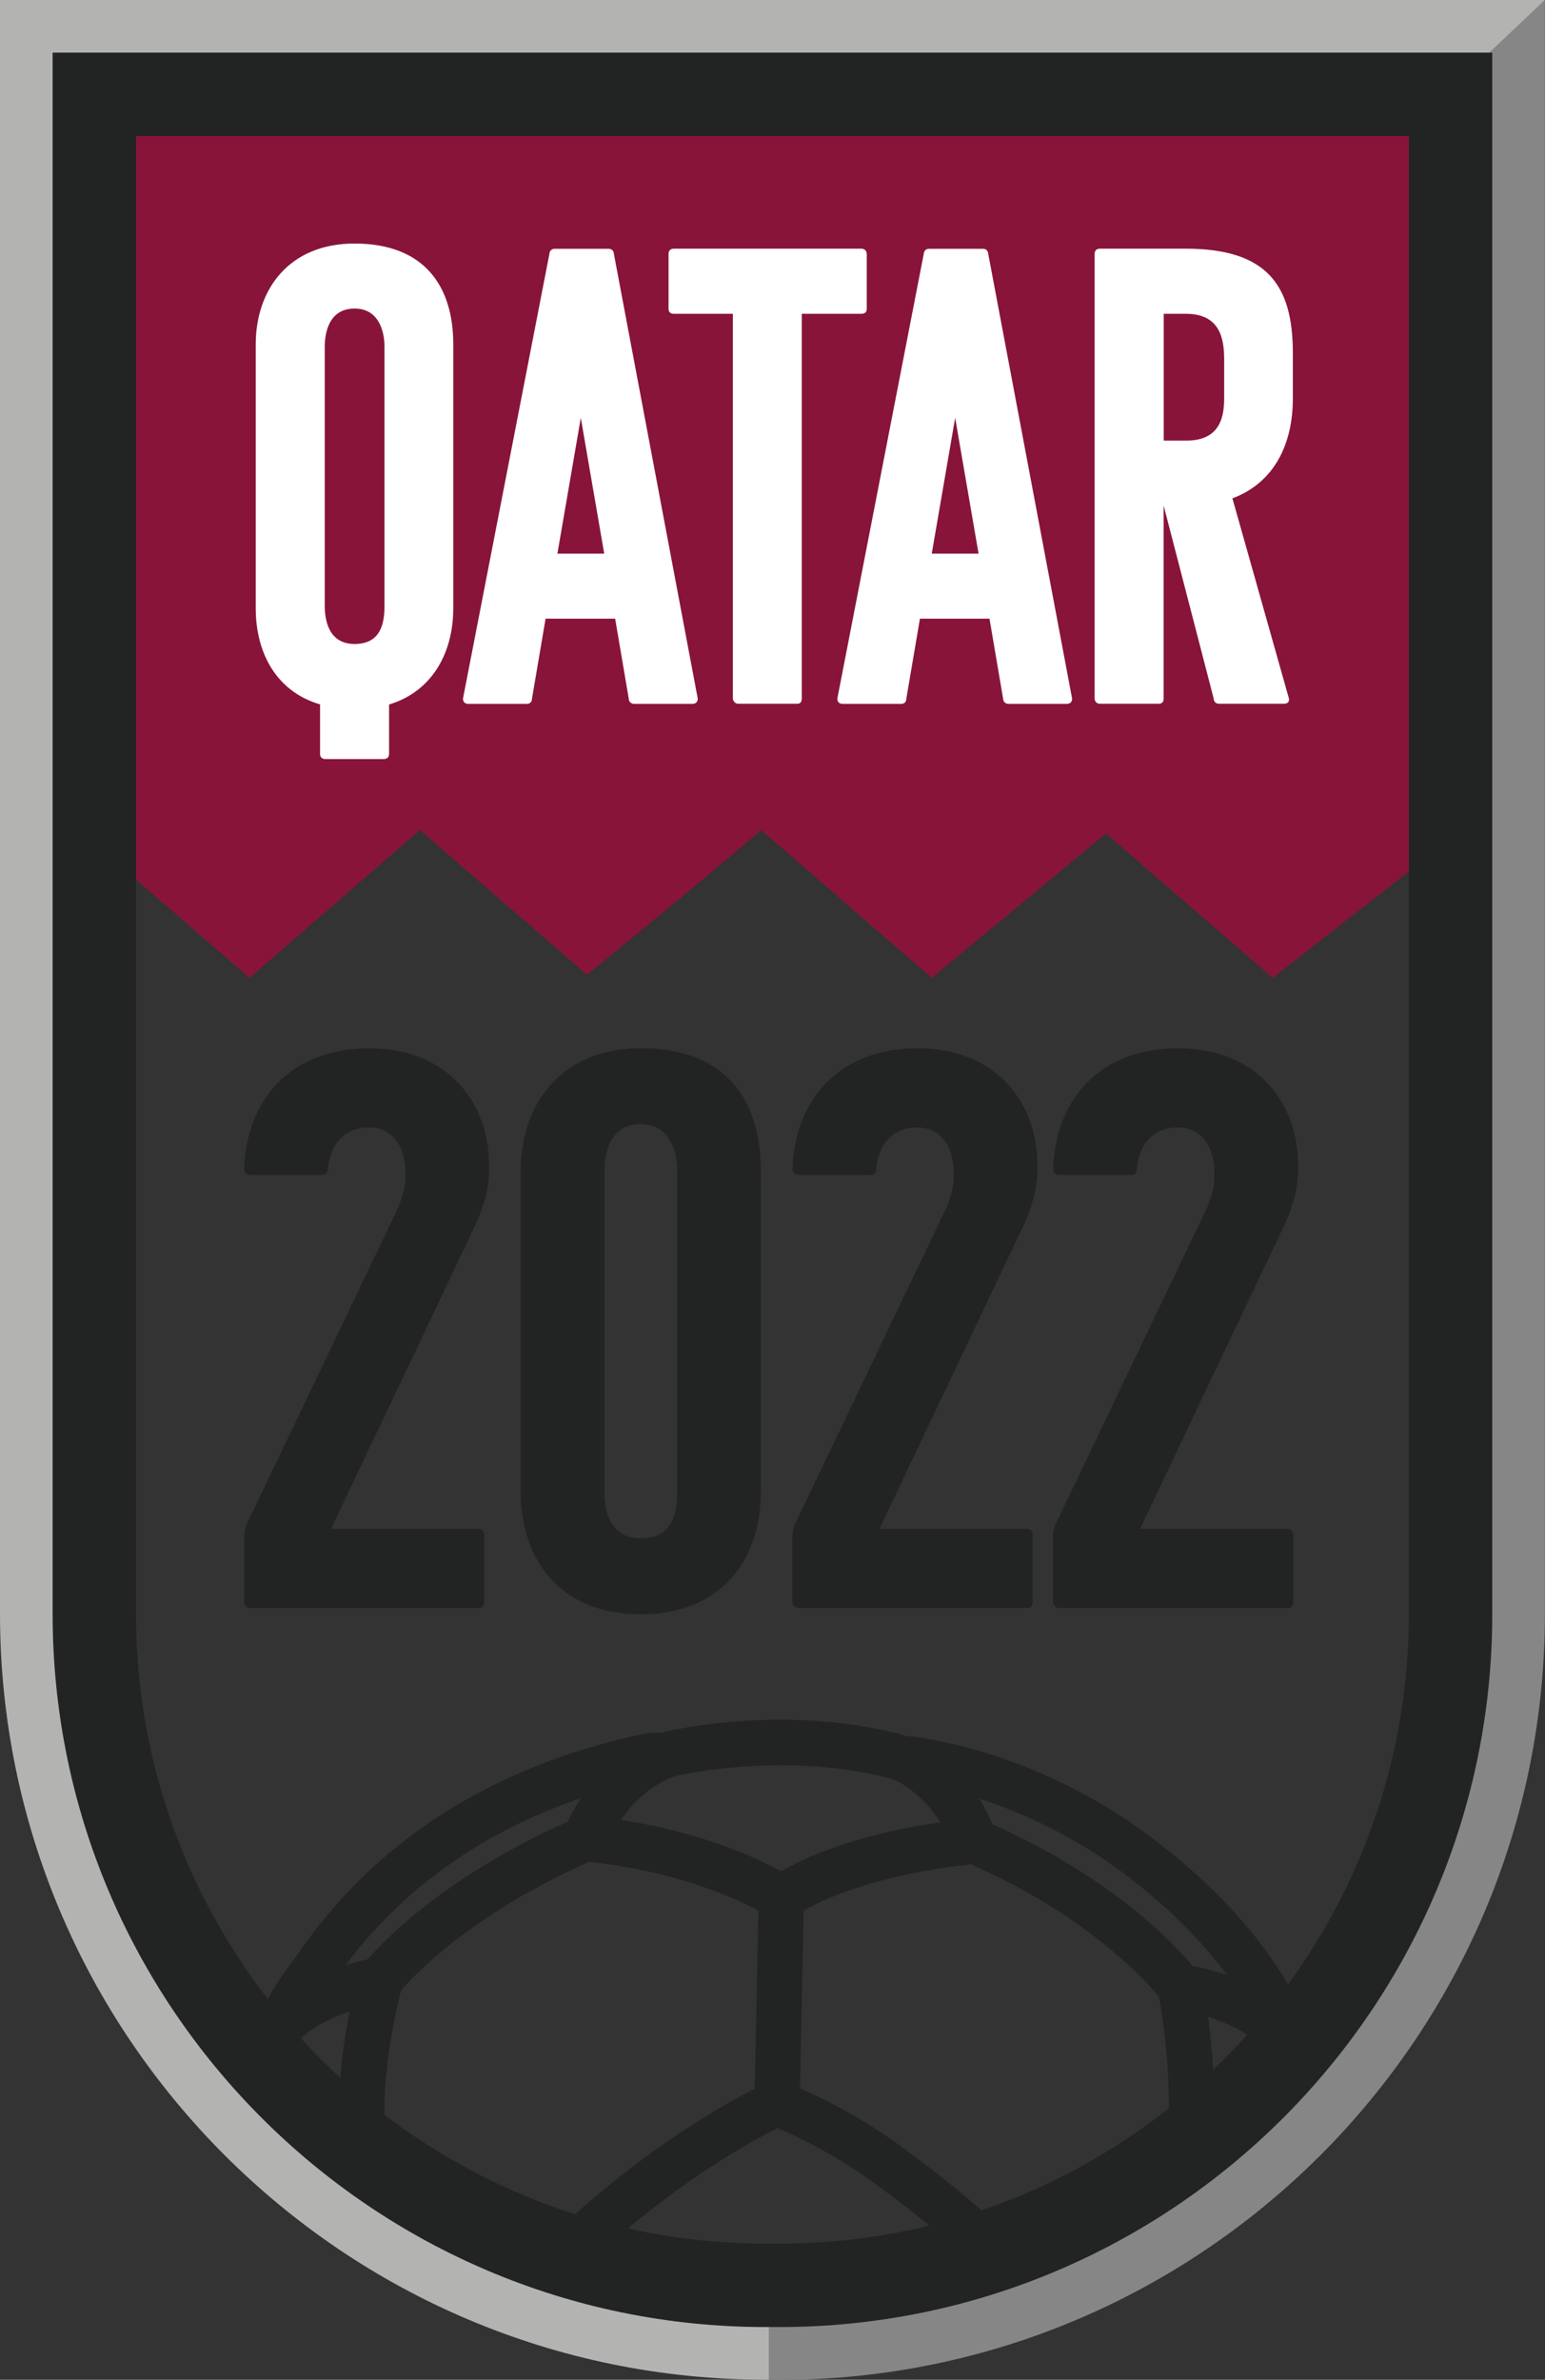 <?xml version="1.0" encoding="UTF-8"?><svg id="Layer_2" xmlns="http://www.w3.org/2000/svg" viewBox="0 0 138.59 213.41"><rect x="0" y="0" width="138.59" height="213.41" fill="#333333" stroke="none"/><defs><style>.cls-1{fill:none;}.cls-2{fill:#fff;}.cls-3{fill:#88143a;}.cls-4{fill:#b3b3b2;}.cls-5{fill:#222323;}.cls-6{fill:#868686;}</style></defs><g id="Layer_1-2"><g><path class="cls-3" d="M7.94,8.86V75.19c4.72,4.08,9.44,8.17,14.44,12.5,5.22-4.52,10.13-8.78,15.29-13.25,5.18,4.49,10.09,8.73,14.99,12.97,0,0,10.43-8.48,15.61-12.97,5.21,4.51,10.13,8.76,15.31,13.25l15.63-12.95,14.95,12.95,16.1-12.57V8.86H7.94Z"/><g><path class="cls-2" d="M34.9,63.17v4.43c0,.35-.23,.47-.47,.47h-5.25c-.35,0-.47-.23-.47-.47v-4.43c-3.96-1.17-5.77-4.66-5.77-8.63V30.88c0-4.9,2.97-9.04,8.86-9.04,6.24,0,8.86,3.79,8.86,9.04v23.67c0,3.96-1.87,7.46-5.77,8.63Zm-5.77-8.86c0,1.52,.47,3.44,2.68,3.44,2.39,0,2.68-1.92,2.68-3.44V31.11c0-1.52-.58-3.44-2.68-3.44-2.39,0-2.68,2.33-2.68,3.44v23.2Z"/><path class="cls-2" d="M54.6,22.31c.35,0,.47,.29,.47,.47l7.52,39.87c0,.29-.17,.47-.47,.47h-5.25c-.23,0-.47-.17-.47-.47l-1.22-7.17h-6.24l-1.22,7.17c0,.29-.17,.47-.47,.47h-5.25c-.29,0-.47-.17-.47-.47l7.75-39.87c0-.17,.12-.47,.47-.47h4.84Zm-4.6,27.34h4.2l-2.1-12.18-2.1,12.18Z"/><path class="cls-2" d="M71.92,28.14V62.64c0,.35-.17,.47-.41,.47h-5.3c-.29,0-.47-.29-.47-.47V28.14h-5.3c-.35,0-.47-.23-.47-.41v-4.96c0-.29,.17-.47,.47-.47h16.84c.23,0,.47,.17,.47,.47v4.96c0,.29-.23,.41-.47,.41h-5.36Z"/><path class="cls-2" d="M88.18,22.31c.35,0,.47,.29,.47,.47l7.52,39.87c0,.29-.17,.47-.47,.47h-5.25c-.23,0-.47-.17-.47-.47l-1.22-7.17h-6.24l-1.22,7.17c0,.29-.17,.47-.47,.47h-5.25c-.29,0-.47-.17-.47-.47l7.75-39.87c0-.17,.12-.47,.47-.47h4.84Zm-4.6,27.34h4.2l-2.1-12.18-2.1,12.18Z"/><path class="cls-2" d="M109.34,63.11c-.35,0-.47-.29-.47-.47l-4.49-17.31v17.31c0,.35-.17,.47-.47,.47h-5.25c-.35,0-.47-.29-.47-.47V22.77c0-.29,.17-.47,.47-.47h7.69c7.29,0,9.62,3.26,9.62,9.33v4.14c0,3.85-1.52,7.46-5.42,8.92l5.07,17.95c.06,.35-.18,.47-.47,.47h-5.83Zm-4.95-34.97v11.37h2.04c3.15,0,3.38-2.33,3.38-3.85v-3.44c0-1.92-.41-4.08-3.44-4.08h-1.98Z"/></g><g><path class="cls-5" d="M22.47,105.35c-.35,0-.57-.14-.57-.57,.21-6.03,4.04-10.77,11.2-10.77s10.77,4.96,10.77,10.49v.43c0,1.56-.42,3.12-1.21,4.89l-12.97,27.29h13.25c.28,0,.5,.21,.5,.57v5.95c0,.43-.21,.57-.5,.57H22.47c-.42,0-.57-.35-.57-.57v-5.67c0-.92,.21-1.28,.5-1.84l13.33-27.85c.21-.57,.64-1.56,.64-2.69v-.5c0-1.56-.71-3.97-3.26-3.97s-3.54,1.91-3.69,3.69c0,.42-.21,.57-.57,.57h-6.38Z"/><path class="cls-5" d="M57.48,144.76c-7.37,0-10.77-5.03-10.77-10.99v-28.78c0-5.95,3.62-10.99,10.77-10.99,7.58,0,10.77,4.61,10.77,10.99v28.78c0,5.95-3.4,10.99-10.77,10.99Zm-3.26-10.99c0,1.84,.57,4.18,3.26,4.18,2.91,0,3.26-2.34,3.26-4.18v-28.78c0-1.84-.71-4.18-3.26-4.18-2.91,0-3.26,2.83-3.26,4.18v28.78Z"/><path class="cls-5" d="M71.66,105.35c-.35,0-.57-.14-.57-.57,.21-6.03,4.04-10.77,11.2-10.77s10.77,4.96,10.77,10.49v.43c0,1.56-.42,3.12-1.21,4.89l-12.97,27.29h13.25c.28,0,.5,.21,.5,.57v5.95c0,.43-.21,.57-.5,.57h-20.48c-.42,0-.57-.35-.57-.57v-5.67c0-.92,.21-1.28,.5-1.84l13.33-27.85c.21-.57,.64-1.56,.64-2.69v-.5c0-1.56-.71-3.97-3.26-3.97s-3.54,1.91-3.69,3.69c0,.42-.21,.57-.57,.57h-6.38Z"/><path class="cls-5" d="M95.04,105.35c-.35,0-.57-.14-.57-.57,.21-6.03,4.04-10.77,11.2-10.77s10.77,4.96,10.77,10.49v.43c0,1.56-.42,3.12-1.21,4.89l-12.97,27.29h13.25c.28,0,.5,.21,.5,.57v5.95c0,.43-.21,.57-.5,.57h-20.48c-.42,0-.57-.35-.57-.57v-5.67c0-.92,.21-1.28,.5-1.84l13.33-27.85c.21-.57,.64-1.56,.64-2.69v-.5c0-1.56-.71-3.97-3.26-3.97s-3.54,1.91-3.69,3.69c0,.42-.21,.57-.57,.57h-6.38Z"/></g><path class="cls-5" d="M116.83,180.57c-.78-1.92-4.08-8.74-13.72-15.92-9.98-7.44-19.78-8.78-21.87-8.99-.05-.02-.08-.03-.1-.03h-.03s-.05-.03-.05-.03c-3.42-.92-7.16-1.38-11.1-1.38-5.75,0-9.99,1.01-10.17,1.05h-.06c-.13,.05-.21,.08-.29,.11,0,0,0,0-.01,0-.13,0-.27-.01-.4-.01-.85,0-1.61,.18-1.75,.22-19.7,4.29-27.89,15.85-30.58,19.65l-.22,.3c-.11,.16-.21,.29-.29,.41-1.52,2.01-2.5,3.71-2.83,4.92-.6,.85-1.18,1.77-1.73,2.74l-.29,.51,.42,.41c.76,.75,1.35,1.31,1.92,1.83l.73,.66,.47-.87c.62-1.15,1.28-2.21,1.97-3.17l.09-.11s1.1-1.36,4.42-2.49c-.55,2.76-1.17,7-.88,11l.03,.37,.31,.21c.95,.64,1.89,1.25,2.8,1.81l1.45,.88-.3-1.67c-.97-5.46,.74-12.69,1.2-14.48,1.17-1.37,6.32-6.86,16.88-11.53,1.82,.17,8.87,1.03,15.18,4.36l-.33,15.99c-1.53,.77-4.74,2.52-8.7,5.32-3.62,2.57-6.45,5.04-7.75,6.23-2.93-.89-6.84-2.07-10.21-3.08l-1.01-.31-.55,1.43c4.54,2.15,9.33,3.77,14.23,4.8l.38,.08,.29-.26c1.52-1.37,3.96-3.44,6.97-5.57,3.81-2.7,6.95-4.39,8.38-5.11,1.36,.56,4.83,2.11,8.54,4.81,2.44,1.78,4.6,3.46,6.39,5.01l.31,.27,.39-.11c1-.27,1.98-.56,2.91-.86l1.26-.41-.98-.89c-1.41-1.28-3.92-3.42-7.89-6.31-3.63-2.64-6.98-4.25-8.9-5.07l.33-15.95c5.3-3.01,13.04-3.95,15.02-4.15,10.46,4.63,15.65,10.41,16.85,11.87,.29,1.54,1.03,6.1,.87,11.25l-.05,1.56,1.26-.91c.89-.64,1.76-1.3,2.59-1.96l.29-.23v-.37c-.03-2.95-.29-5.59-.56-7.54,1.49,.48,3.51,1.34,5.16,2.8l.55,.49,.51-.52c.72-.73,1.42-1.49,2.09-2.24l.32-.36-.18-.44Zm-6.76-3.46c-1.26-.43-2.35-.68-3.1-.81-1.68-2.03-7.18-7.89-17.94-12.71-.35-.81-.74-1.57-1.18-2.29,3.58,1.16,8.21,3.17,12.82,6.6,4.48,3.34,7.47,6.61,9.4,9.21Zm-25.71-13.69c-3.74,.53-9.65,1.74-14.28,4.38-5.3-2.83-10.9-4.07-14.38-4.59,.98-1.43,2.63-3.23,5.04-3.98h.03c.16-.05,4.08-.93,9.26-.93,3.57,0,6.91,.41,9.93,1.22,0,0,2.45,.79,4.39,3.9Zm-32.27-2.16c-.53,.82-.91,1.56-1.16,2.1-10.81,4.83-16.28,10.43-17.94,12.34-.68,.15-1.34,.32-1.96,.5,2.77-3.7,8.98-10.82,21.05-14.94Z"/><path class="cls-1" d="M7.94,8.86V75.19c4.72,4.08,9.44,8.17,14.44,12.5,5.22-4.52,10.13-8.78,15.29-13.25,5.18,4.49,10.09,8.73,14.99,12.97,0,0,10.43-8.48,15.61-12.97,5.21,4.51,10.13,8.76,15.31,13.25l15.63-12.95,14.95,12.95,16.1-12.57V8.86H7.94Z"/><g><path class="cls-6" d="M133.52,4.78h.01l-3.72,4.75V144.72c0,33.26-26.96,60.22-60.22,60.22h0s-.6,0-.6,0v8.48h.91c37.87,0,68.68-30.82,68.68-68.68V0l-5.05,4.78Z"/><path class="cls-4" d="M0,0V144.72c0,37.87,30.82,68.68,68.68,68.68h.31v-8.46h-.29c-33.26,0-60.22-26.96-60.22-60.22V8.46h121.65v.67l3.41-4.35,5.05-4.78H0Z"/></g><path class="cls-5" d="M69.9,208.68h-1.22c-35.27,0-63.96-28.69-63.96-63.96V4.72H133.86V144.72c0,35.27-28.69,63.96-63.96,63.96ZM12.2,12.2V144.72c0,31.15,25.34,56.48,56.48,56.48h1.22c31.15,0,56.48-25.34,56.48-56.48V12.2H12.2Z"/></g></g></svg>
